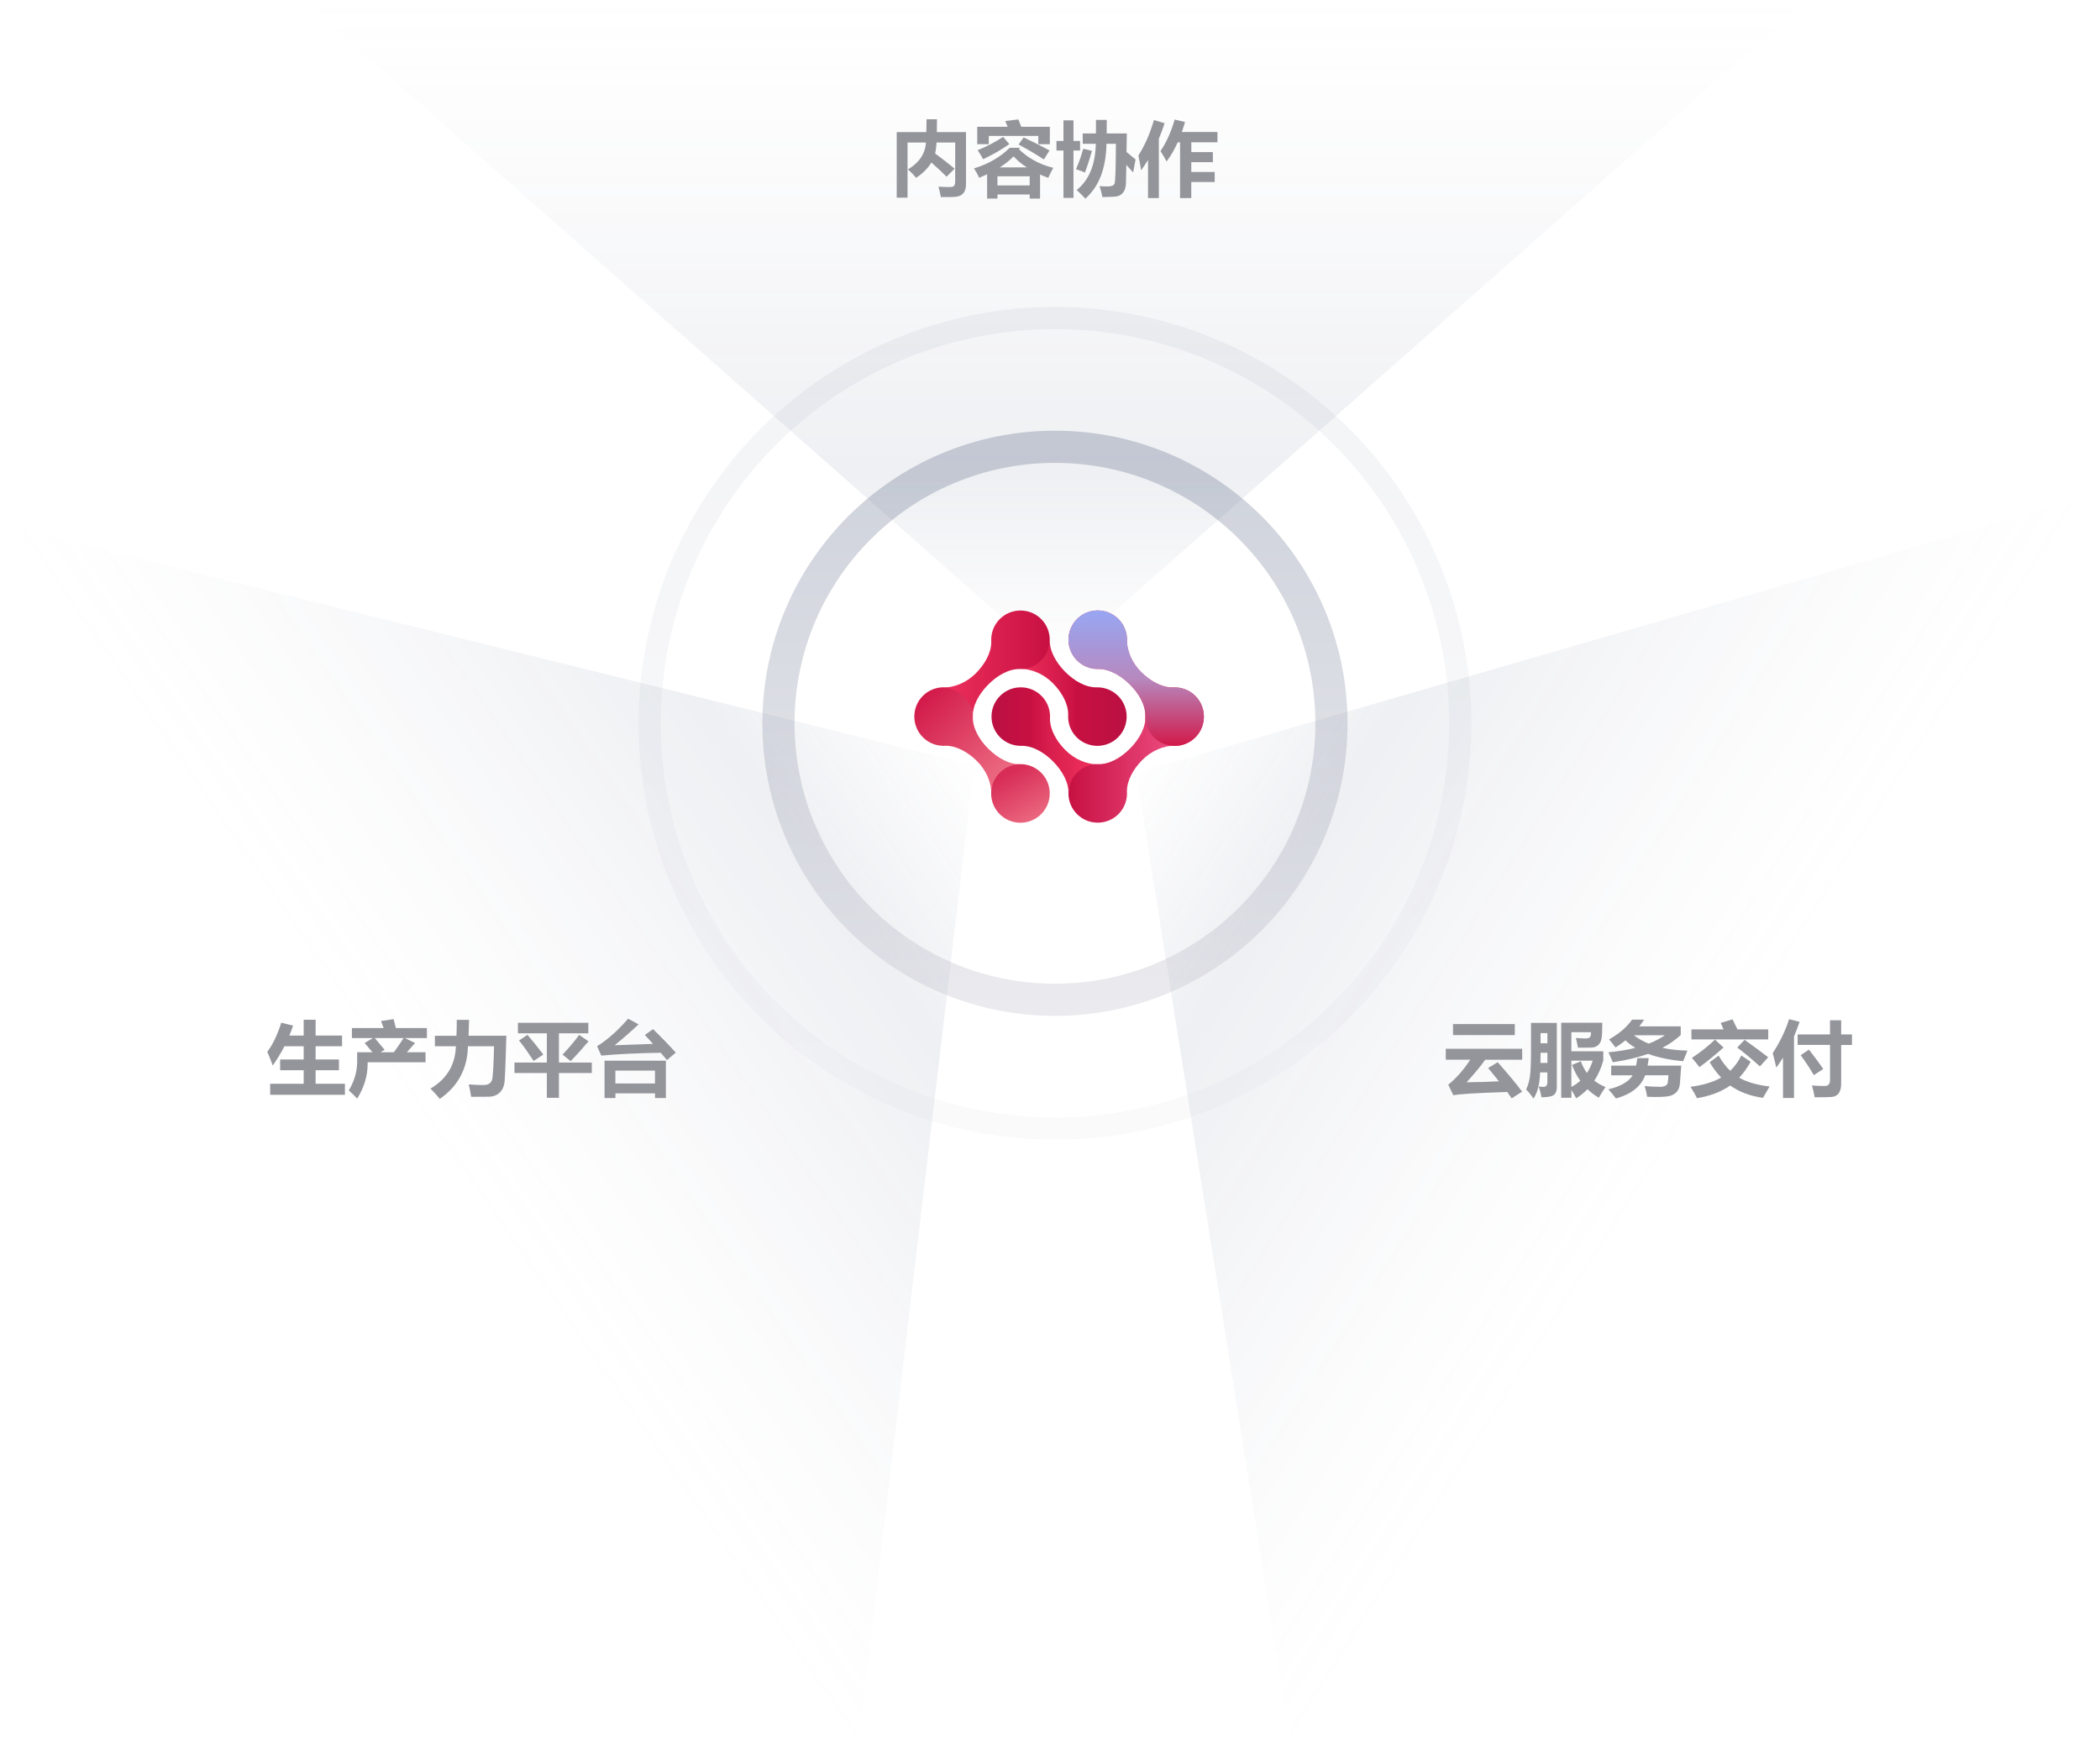<?xml version="1.0" encoding="utf-8"?>
<!-- Generator: Adobe Illustrator 24.0.0, SVG Export Plug-In . SVG Version: 6.00 Build 0)  -->
<svg version="1.1" id="图层_1" xmlns="http://www.w3.org/2000/svg" xmlns:xlink="http://www.w3.org/1999/xlink" x="0px" y="0px"
	 viewBox="0 0 463.67 389.49" style="enable-background:new 0 0 463.67 389.49;" xml:space="preserve">
<style type="text/css">
	.st0{fill:none;stroke:url(#SVGID_1_);stroke-width:1.17;stroke-miterlimit:10;}
	.st1{opacity:0.15;}
	.st2{fill-rule:evenodd;clip-rule:evenodd;fill:url(#SVGID_2_);}
	.st3{fill-rule:evenodd;clip-rule:evenodd;fill:url(#SVGID_3_);}
	.st4{fill:#FFFFFF;}
	.st5{fill:none;stroke:#8090A7;stroke-width:0.527;stroke-miterlimit:10;stroke-dasharray:1.055,1.055;}
	.st6{fill-rule:evenodd;clip-rule:evenodd;fill:#FFFFFF;}
	.st7{fill:none;stroke:#8090A7;stroke-width:0.618;stroke-miterlimit:10;stroke-dasharray:1.236,1.236;}
	.st8{fill:#44546A;}
	.st9{fill:#87A2CC;}
	.st10{fill-rule:evenodd;clip-rule:evenodd;fill:url(#SVGID_4_);}
	.st11{fill-rule:evenodd;clip-rule:evenodd;fill:url(#SVGID_5_);}
	.st12{fill-rule:evenodd;clip-rule:evenodd;fill:url(#SVGID_6_);}
	.st13{fill-rule:evenodd;clip-rule:evenodd;fill:url(#SVGID_7_);}
	.st14{fill-rule:evenodd;clip-rule:evenodd;fill:url(#SVGID_8_);}
	.st15{fill-rule:evenodd;clip-rule:evenodd;fill:url(#SVGID_9_);}
	.st16{fill-rule:evenodd;clip-rule:evenodd;fill:url(#SVGID_10_);}
	.st17{fill-rule:evenodd;clip-rule:evenodd;fill:url(#SVGID_13_);}
	.st18{fill-rule:evenodd;clip-rule:evenodd;fill:url(#SVGID_14_);}
	.st19{fill-rule:evenodd;clip-rule:evenodd;fill:url(#SVGID_15_);}
	.st20{fill-rule:evenodd;clip-rule:evenodd;fill:url(#SVGID_16_);}
	.st21{fill-rule:evenodd;clip-rule:evenodd;fill:url(#SVGID_17_);}
	.st22{fill:none;stroke:url(#SVGID_18_);stroke-width:0.75;stroke-miterlimit:10;}
	.st23{fill:none;stroke:url(#SVGID_19_);stroke-width:0.75;stroke-miterlimit:10;}
	.st24{fill-rule:evenodd;clip-rule:evenodd;fill:url(#SVGID_20_);}
	.st25{fill-rule:evenodd;clip-rule:evenodd;fill:url(#SVGID_21_);}
	.st26{fill-rule:evenodd;clip-rule:evenodd;fill:url(#SVGID_22_);}
	.st27{fill-rule:evenodd;clip-rule:evenodd;fill:url(#SVGID_23_);}
	.st28{fill-rule:evenodd;clip-rule:evenodd;fill:url(#SVGID_24_);}
	.st29{fill:#E0B888;}
	.st30{fill:#2E0305;}
	.st31{fill:#591312;}
	.st32{fill:#F1CEA4;}
	.st33{fill:#E3E3E2;}
	.st34{fill:#EFEFEF;}
	.st35{fill:#AC1E34;}
	.st36{fill:#550E0F;}
	.st37{fill:#E3C7A2;}
	.st38{fill:#BA1740;}
	.st39{fill:#F5DEBF;}
	.st40{fill:url(#SVGID_25_);}
	.st41{fill:url(#SVGID_26_);}
	.st42{fill:url(#SVGID_27_);}
	.st43{fill:url(#SVGID_28_);}
	.st44{fill:url(#SVGID_29_);}
	.st45{fill:none;stroke:#221714;stroke-width:0.333;stroke-miterlimit:10;}
	.st46{fill:#221714;}
	.st47{fill:url(#SVGID_30_);}
	.st48{fill:url(#SVGID_31_);}
	.st49{fill:url(#SVGID_32_);}
	.st50{fill:url(#SVGID_33_);}
	.st51{fill:url(#SVGID_34_);}
	.st52{fill:url(#SVGID_35_);}
	.st53{fill:url(#SVGID_36_);}
	.st54{fill:url(#SVGID_37_);}
	.st55{fill:url(#SVGID_38_);}
	.st56{fill:url(#SVGID_39_);}
	.st57{fill:url(#SVGID_40_);}
	.st58{fill:url(#SVGID_41_);}
	.st59{fill:url(#SVGID_42_);}
	.st60{fill:url(#SVGID_43_);}
	.st61{fill:url(#SVGID_44_);}
	.st62{fill:url(#SVGID_45_);}
	.st63{fill:url(#SVGID_46_);}
	.st64{fill:url(#SVGID_47_);}
	.st65{fill:url(#SVGID_48_);}
	.st66{fill:url(#SVGID_49_);}
	.st67{fill:url(#SVGID_50_);}
	.st68{fill:url(#SVGID_51_);}
	.st69{fill:url(#SVGID_52_);}
	.st70{fill:url(#SVGID_53_);}
	.st71{fill:url(#SVGID_54_);}
	.st72{fill:url(#SVGID_55_);}
	.st73{fill:url(#SVGID_56_);}
	.st74{fill:url(#SVGID_57_);}
	.st75{fill:url(#SVGID_58_);}
	.st76{fill:url(#SVGID_59_);}
	.st77{fill:url(#SVGID_60_);}
	.st78{fill:url(#SVGID_61_);}
	.st79{fill:url(#SVGID_62_);}
	.st80{fill:url(#SVGID_63_);}
	.st81{fill:url(#SVGID_64_);}
	.st82{fill:url(#SVGID_65_);}
	.st83{fill:url(#SVGID_66_);}
	.st84{fill:url(#SVGID_67_);}
	.st85{fill:url(#SVGID_68_);}
	.st86{fill:url(#SVGID_69_);}
	.st87{fill:url(#SVGID_70_);}
	.st88{fill:url(#SVGID_71_);}
	.st89{fill:url(#SVGID_72_);}
	.st90{fill:url(#SVGID_73_);}
	.st91{fill:url(#SVGID_74_);}
	.st92{fill:url(#SVGID_75_);}
	.st93{fill:url(#SVGID_76_);}
	.st94{fill:none;}
	.st95{fill:url(#SVGID_77_);}
	.st96{fill:url(#SVGID_78_);}
	.st97{fill:url(#SVGID_79_);}
	.st98{fill:url(#SVGID_80_);}
	.st99{fill:url(#SVGID_81_);}
	.st100{fill:url(#SVGID_82_);}
	.st101{fill:none;stroke:#8090A7;stroke-width:0.621;stroke-miterlimit:10;stroke-dasharray:1.242,1.242;}
	.st102{fill-rule:evenodd;clip-rule:evenodd;fill:url(#SVGID_83_);}
	.st103{fill:none;stroke:#FFFFFF;stroke-width:0.96;stroke-miterlimit:10;}
	.st104{fill-rule:evenodd;clip-rule:evenodd;fill:url(#SVGID_84_);}
	.st105{fill-rule:evenodd;clip-rule:evenodd;fill:url(#SVGID_85_);}
	.st106{fill-rule:evenodd;clip-rule:evenodd;fill:url(#SVGID_86_);}
	.st107{fill-rule:evenodd;clip-rule:evenodd;fill:url(#SVGID_87_);}
	.st108{fill-rule:evenodd;clip-rule:evenodd;fill:url(#SVGID_88_);}
	.st109{fill-rule:evenodd;clip-rule:evenodd;fill:url(#SVGID_89_);}
	.st110{fill:none;stroke:#ADB9CA;stroke-width:1.44;stroke-miterlimit:10;stroke-dasharray:1.44,1.44;}
	.st111{fill:#ADB9CA;}
	.st112{fill:#C00000;}
	.st113{fill:url(#SVGID_94_);}
	.st114{fill:url(#SVGID_95_);}
	.st115{fill:url(#SVGID_96_);}
	.st116{fill:url(#SVGID_97_);}
	.st117{fill:url(#SVGID_98_);}
	.st118{fill:url(#SVGID_99_);}
	.st119{opacity:0.2;fill:url(#SVGID_100_);}
	.st120{fill:none;stroke:url(#SVGID_101_);stroke-width:1.359;stroke-miterlimit:10;}
	.st121{fill:none;stroke:url(#SVGID_102_);stroke-width:1.359;stroke-miterlimit:10;}
	.st122{fill:none;stroke:url(#SVGID_103_);stroke-width:1.359;stroke-miterlimit:10;}
	.st123{fill:none;stroke:url(#SVGID_104_);stroke-width:1.359;stroke-miterlimit:10;}
	.st124{fill:none;stroke:url(#SVGID_105_);stroke-width:1.359;stroke-miterlimit:10;}
	.st125{fill:none;stroke:url(#SVGID_106_);stroke-width:1.359;stroke-miterlimit:10;}
	.st126{fill:none;stroke:url(#SVGID_107_);stroke-width:1.359;stroke-miterlimit:10;}
	.st127{fill:none;stroke:url(#SVGID_108_);stroke-width:1.359;stroke-miterlimit:10;}
	.st128{fill:none;stroke:url(#SVGID_109_);stroke-width:1.359;stroke-miterlimit:10;}
	.st129{fill:none;stroke:url(#SVGID_110_);stroke-width:1.359;stroke-miterlimit:10;}
	.st130{fill:#354576;}
	.st131{fill:url(#SVGID_111_);}
	.st132{fill:url(#SVGID_112_);}
	.st133{fill:url(#SVGID_113_);}
	.st134{fill:url(#SVGID_114_);}
	.st135{fill:url(#SVGID_115_);}
	.st136{fill:url(#SVGID_116_);}
	.st137{fill:url(#SVGID_117_);}
	.st138{fill:url(#SVGID_118_);}
	.st139{fill:url(#SVGID_119_);}
	.st140{opacity:0.48;fill:url(#SVGID_120_);}
	.st141{opacity:0.68;fill:url(#SVGID_121_);}
	.st142{opacity:0.48;fill:url(#SVGID_122_);}
	.st143{fill:none;stroke:#FFFFFF;stroke-width:1.175;stroke-miterlimit:10;}
	.st144{opacity:0.33;fill:url(#SVGID_123_);stroke:#FFFFFF;stroke-width:0.888;stroke-miterlimit:10;}
	.st145{fill:url(#SVGID_124_);}
	.st146{fill:url(#SVGID_125_);}
	.st147{fill:url(#SVGID_126_);}
	.st148{fill:url(#SVGID_127_);}
	.st149{fill:url(#SVGID_128_);}
	.st150{fill:url(#SVGID_129_);}
	.st151{fill:url(#SVGID_130_);}
	.st152{fill:url(#SVGID_131_);}
	.st153{fill:url(#SVGID_132_);}
	.st154{fill:url(#SVGID_133_);}
	.st155{fill:url(#SVGID_134_);}
	.st156{fill:url(#SVGID_135_);}
	.st157{fill:url(#SVGID_136_);}
	.st158{fill:url(#SVGID_137_);}
	.st159{fill:url(#SVGID_138_);}
	.st160{fill:url(#SVGID_139_);}
	.st161{fill:url(#SVGID_140_);}
	.st162{fill:url(#SVGID_141_);}
	.st163{fill:url(#SVGID_142_);}
	.st164{fill:url(#SVGID_143_);}
	.st165{fill:url(#SVGID_144_);}
	.st166{fill:url(#SVGID_145_);}
	.st167{fill:url(#SVGID_146_);}
	.st168{fill:url(#SVGID_147_);}
	.st169{opacity:0.2;fill:url(#SVGID_148_);}
	.st170{fill:url(#SVGID_149_);}
	.st171{fill:url(#SVGID_150_);}
	.st172{fill:url(#SVGID_151_);}
	.st173{fill:url(#SVGID_152_);}
	.st174{fill:url(#SVGID_153_);}
	.st175{fill:url(#SVGID_154_);}
	.st176{fill:url(#SVGID_155_);}
	.st177{fill:url(#SVGID_156_);}
	.st178{fill:url(#SVGID_157_);}
	.st179{fill:url(#SVGID_158_);}
	.st180{fill:url(#SVGID_159_);}
	.st181{fill:url(#SVGID_160_);}
	.st182{opacity:0.2;}
	.st183{fill:url(#SVGID_161_);}
	.st184{fill:url(#SVGID_162_);}
	.st185{fill:none;stroke:url(#SVGID_163_);stroke-width:0.825;stroke-miterlimit:10;}
	.st186{fill:none;stroke:url(#SVGID_164_);stroke-width:0.825;stroke-miterlimit:10;}
	.st187{fill:none;stroke:url(#SVGID_165_);stroke-width:0.825;stroke-miterlimit:10;}
	.st188{fill:url(#SVGID_166_);}
	.st189{fill:url(#SVGID_167_);}
	.st190{fill:none;stroke:url(#SVGID_168_);stroke-width:0.825;stroke-miterlimit:10;}
	.st191{fill:none;stroke:url(#SVGID_169_);stroke-width:0.825;stroke-miterlimit:10;}
	.st192{fill:none;stroke:url(#SVGID_170_);stroke-width:0.825;stroke-miterlimit:10;}
	.st193{fill:none;stroke:#8090A7;stroke-width:0.629;stroke-miterlimit:10;stroke-dasharray:1.259,1.259;}
	.st194{fill:url(#SVGID_171_);}
	.st195{fill:none;stroke:#ADB9CA;stroke-miterlimit:10;}
	.st196{fill:none;stroke:#FFD966;stroke-width:1.1;stroke-miterlimit:10;}
	.st197{fill:#FFD966;}
	.st198{fill:#AE1C3E;}
	.st199{fill:none;stroke:url(#SVGID_172_);stroke-width:1.08;stroke-miterlimit:10;}
	.st200{fill:url(#SVGID_173_);}
	.st201{fill:url(#SVGID_174_);}
	.st202{fill:url(#SVGID_175_);}
	.st203{fill:url(#SVGID_176_);}
	.st204{fill:url(#SVGID_177_);}
	.st205{fill:url(#SVGID_178_);}
	.st206{fill:url(#SVGID_179_);}
	.st207{fill:url(#SVGID_180_);}
	.st208{fill:url(#SVGID_181_);}
	.st209{fill:url(#SVGID_182_);}
	.st210{fill:url(#SVGID_183_);}
	.st211{fill:url(#SVGID_184_);}
	.st212{fill:url(#SVGID_185_);}
	.st213{fill:url(#SVGID_186_);}
	.st214{fill:url(#SVGID_187_);}
	.st215{fill:url(#SVGID_188_);}
	.st216{fill:url(#SVGID_189_);}
	.st217{fill:url(#SVGID_190_);}
	.st218{fill:url(#SVGID_191_);}
	.st219{fill:url(#SVGID_192_);}
	.st220{fill:url(#SVGID_193_);}
	.st221{fill:url(#SVGID_194_);}
	.st222{fill:url(#SVGID_195_);}
	.st223{fill:url(#SVGID_196_);}
	.st224{fill:url(#SVGID_197_);}
	.st225{fill:url(#SVGID_198_);}
	.st226{fill:url(#SVGID_199_);}
	.st227{fill:url(#SVGID_200_);}
	.st228{fill:url(#SVGID_201_);}
	.st229{fill:url(#SVGID_202_);}
	.st230{fill:url(#SVGID_203_);}
	.st231{fill:url(#SVGID_204_);}
	.st232{fill:url(#SVGID_205_);}
	.st233{fill:url(#SVGID_206_);}
	.st234{fill:url(#SVGID_207_);}
	.st235{fill:url(#SVGID_208_);}
	.st236{fill:url(#SVGID_209_);}
	.st237{fill:url(#SVGID_210_);}
	.st238{fill:url(#SVGID_211_);}
	.st239{fill:url(#SVGID_212_);}
	.st240{fill:url(#SVGID_213_);}
	.st241{fill:url(#SVGID_214_);}
	.st242{fill:url(#SVGID_215_);}
	.st243{fill:url(#SVGID_216_);}
	.st244{fill:url(#SVGID_217_);}
	.st245{fill:url(#SVGID_218_);}
	.st246{fill:url(#SVGID_219_);}
	.st247{fill:url(#SVGID_220_);}
	.st248{fill:url(#SVGID_221_);}
	.st249{fill:url(#SVGID_222_);}
	.st250{opacity:0.48;fill:url(#SVGID_223_);}
	.st251{opacity:0.68;fill:url(#SVGID_224_);}
	.st252{opacity:0.48;fill:url(#SVGID_225_);}
	.st253{fill:none;stroke:#FFFFFF;stroke-width:1.323;stroke-miterlimit:10;}
	.st254{opacity:0.33;fill:url(#SVGID_226_);stroke:#FFFFFF;stroke-miterlimit:10;}
	.st255{fill:url(#SVGID_227_);}
	.st256{fill:url(#SVGID_228_);}
	.st257{fill:url(#SVGID_229_);}
	.st258{fill:url(#SVGID_230_);}
	.st259{fill:url(#SVGID_231_);}
	.st260{fill:url(#SVGID_232_);}
	.st261{fill:url(#SVGID_233_);}
	.st262{fill:url(#SVGID_234_);}
	.st263{fill:url(#SVGID_235_);}
	.st264{fill:url(#SVGID_236_);}
	.st265{fill:url(#SVGID_237_);}
	.st266{fill:url(#SVGID_238_);}
	.st267{fill:none;stroke:#8090A7;stroke-width:0.577;stroke-miterlimit:10;stroke-dasharray:1.153,1.153;}
	.st268{fill:none;stroke:#70AD47;stroke-width:0.96;stroke-miterlimit:10;}
	.st269{fill:#70AD47;}
	.st270{fill:none;stroke:#ED7D31;stroke-width:1.042;stroke-miterlimit:10;}
	.st271{fill:#ED7D31;}
	.st272{fill-rule:evenodd;clip-rule:evenodd;fill:url(#SVGID_239_);}
	.st273{fill-rule:evenodd;clip-rule:evenodd;fill:url(#SVGID_240_);}
	.st274{fill-rule:evenodd;clip-rule:evenodd;fill:url(#SVGID_241_);}
	.st275{fill:url(#SVGID_242_);}
	.st276{fill:#374150;}
	.st277{fill:url(#SVGID_243_);}
	.st278{fill:url(#SVGID_244_);}
	.st279{fill:url(#SVGID_245_);}
	.st280{fill:url(#SVGID_246_);}
	.st281{fill:url(#SVGID_247_);}
	.st282{fill:url(#SVGID_248_);}
	.st283{fill:url(#SVGID_249_);}
	.st284{fill:url(#SVGID_250_);}
	.st285{fill:url(#SVGID_251_);}
	.st286{fill:url(#SVGID_252_);}
	.st287{fill:url(#SVGID_253_);}
	.st288{fill:url(#SVGID_254_);}
	.st289{fill:url(#SVGID_255_);}
	.st290{fill:url(#SVGID_256_);}
	.st291{fill:url(#SVGID_257_);}
	.st292{fill:url(#SVGID_258_);}
	.st293{fill:url(#SVGID_259_);}
	.st294{fill:url(#SVGID_260_);}
	.st295{fill:url(#SVGID_261_);}
	.st296{fill:url(#SVGID_262_);}
	.st297{fill:url(#SVGID_263_);}
	.st298{fill:url(#SVGID_264_);}
	.st299{fill:url(#SVGID_265_);}
	.st300{opacity:0.48;fill:url(#SVGID_266_);}
	.st301{opacity:0.68;fill:url(#SVGID_267_);}
	.st302{opacity:0.48;fill:url(#SVGID_268_);}
	.st303{opacity:0.33;fill:url(#SVGID_269_);stroke:#FFFFFF;stroke-width:0.888;stroke-miterlimit:10;}
	.st304{fill:url(#SVGID_270_);}
	.st305{fill:url(#SVGID_271_);}
	.st306{fill:url(#SVGID_272_);}
	.st307{opacity:0.2;fill:url(#SVGID_273_);}
	.st308{fill:url(#SVGID_274_);}
	.st309{fill:url(#SVGID_275_);}
	.st310{fill:url(#SVGID_276_);}
	.st311{fill:url(#SVGID_277_);}
	.st312{fill:url(#SVGID_278_);}
	.st313{fill:url(#SVGID_279_);}
	.st314{fill:url(#SVGID_280_);}
	.st315{fill:url(#SVGID_281_);}
	.st316{fill:url(#SVGID_282_);}
	.st317{fill:url(#SVGID_283_);}
	.st318{fill:url(#SVGID_284_);}
	.st319{fill:url(#SVGID_285_);}
	.st320{opacity:0.2;fill:url(#SVGID_286_);}
	.st321{fill:url(#SVGID_287_);}
	.st322{fill:url(#SVGID_288_);}
	.st323{fill:url(#SVGID_289_);}
	.st324{fill:url(#SVGID_290_);}
	.st325{fill:url(#SVGID_291_);}
	.st326{fill:url(#SVGID_292_);}
	.st327{fill:url(#SVGID_293_);}
	.st328{fill:url(#SVGID_294_);}
	.st329{fill:url(#SVGID_295_);}
	.st330{fill:url(#SVGID_296_);}
	.st331{fill:url(#SVGID_297_);}
	.st332{fill:url(#SVGID_298_);}
	.st333{opacity:0.2;fill:url(#SVGID_299_);}
	.st334{fill:url(#SVGID_300_);}
	.st335{fill:url(#SVGID_301_);}
	.st336{fill:url(#SVGID_302_);}
	.st337{fill:url(#SVGID_303_);}
	.st338{fill:url(#SVGID_304_);}
	.st339{fill:url(#SVGID_305_);}
	.st340{fill:url(#SVGID_306_);}
	.st341{fill:url(#SVGID_307_);}
	.st342{fill:url(#SVGID_308_);}
	.st343{fill:url(#SVGID_309_);}
	.st344{fill:url(#SVGID_310_);}
	.st345{fill:url(#SVGID_311_);}
	.st346{opacity:0.2;fill:url(#SVGID_312_);}
	.st347{fill:url(#SVGID_313_);}
	.st348{fill:url(#SVGID_314_);}
	.st349{fill:url(#SVGID_315_);}
	.st350{fill:url(#SVGID_316_);}
	.st351{fill:url(#SVGID_317_);}
	.st352{fill:url(#SVGID_318_);}
	.st353{fill:url(#SVGID_319_);}
	.st354{fill:url(#SVGID_320_);}
	.st355{fill:url(#SVGID_321_);}
	.st356{fill:url(#SVGID_322_);}
	.st357{fill:url(#SVGID_323_);}
	.st358{fill:url(#SVGID_324_);}
	.st359{fill:url(#SVGID_325_);}
	.st360{fill:url(#SVGID_326_);}
	.st361{fill:url(#SVGID_327_);}
	.st362{fill:url(#SVGID_328_);}
	.st363{fill:url(#SVGID_329_);}
	.st364{fill:url(#SVGID_330_);}
	.st365{fill:url(#SVGID_331_);}
	.st366{fill:url(#SVGID_332_);}
	.st367{fill:url(#SVGID_333_);}
	.st368{fill:url(#SVGID_334_);}
	.st369{fill:url(#SVGID_335_);}
	.st370{fill:url(#SVGID_336_);}
	.st371{fill:url(#SVGID_337_);}
	.st372{fill:url(#SVGID_338_);}
	.st373{fill:url(#SVGID_339_);}
	.st374{fill:url(#SVGID_340_);}
	.st375{fill:url(#SVGID_341_);}
	.st376{fill:url(#SVGID_342_);}
	.st377{fill:url(#SVGID_343_);}
	.st378{fill:url(#SVGID_344_);}
	.st379{fill:url(#SVGID_345_);}
	.st380{fill-rule:evenodd;clip-rule:evenodd;fill:url(#SVGID_346_);}
	.st381{fill-rule:evenodd;clip-rule:evenodd;fill:url(#SVGID_347_);}
	
		.st382{opacity:0.25;fill-rule:evenodd;clip-rule:evenodd;fill:none;stroke:url(#SVGID_348_);stroke-width:4.905;stroke-miterlimit:10;}
	.st383{fill-rule:evenodd;clip-rule:evenodd;fill:none;stroke:url(#SVGID_349_);stroke-width:7.107;stroke-miterlimit:10;}
	.st384{fill-rule:evenodd;clip-rule:evenodd;fill:url(#SVGID_350_);}
	.st385{fill:url(#SVGID_351_);}
	.st386{fill:url(#SVGID_352_);}
	.st387{fill:url(#SVGID_353_);}
	.st388{fill:url(#SVGID_354_);}
	.st389{fill:url(#SVGID_355_);}
	.st390{fill:url(#SVGID_356_);}
	.st391{fill:url(#SVGID_357_);}
	.st392{fill:url(#SVGID_358_);}
	.st393{fill:url(#SVGID_359_);}
	.st394{fill:#94959B;}
	.st395{clip-path:url(#SVGID_361_);fill:#0D1226;}
	.st396{clip-path:url(#SVGID_361_);fill:#000423;}
	.st397{clip-path:url(#SVGID_361_);fill:url(#SVGID_362_);}
	.st398{fill:url(#SVGID_363_);}
	.st399{fill:url(#SVGID_364_);}
	.st400{fill:url(#SVGID_365_);}
	.st401{clip-path:url(#SVGID_369_);}
	.st402{opacity:0.73;fill:url(#SVGID_372_);}
	.st403{clip-path:url(#SVGID_374_);}
	.st404{opacity:0.73;fill:url(#SVGID_377_);}
	.st405{clip-path:url(#SVGID_374_);fill:url(#SVGID_378_);}
	.st406{filter:url(#Adobe_OpacityMaskFilter);}
	.st407{fill-rule:evenodd;clip-rule:evenodd;fill:url(#SVGID_380_);}
	.st408{mask:url(#SVGID_379_);fill-rule:evenodd;clip-rule:evenodd;fill:url(#SVGID_381_);}
	.st409{opacity:0.1;}
	.st410{fill-rule:evenodd;clip-rule:evenodd;fill:#8BAEDB;}
	.st411{fill:none;stroke:#8BAEDB;stroke-width:1.015;stroke-miterlimit:10;stroke-dasharray:2.017,2.017;}
	.st412{fill:none;stroke:#8BAEDB;stroke-width:0.852;stroke-miterlimit:10;stroke-dasharray:1.692,1.692;}
	.st413{opacity:0.3;}
	.st414{fill-rule:evenodd;clip-rule:evenodd;fill:url(#SVGID_382_);}
	.st415{fill-rule:evenodd;clip-rule:evenodd;fill:url(#SVGID_383_);}
	.st416{fill-rule:evenodd;clip-rule:evenodd;fill:url(#SVGID_384_);}
	.st417{fill-rule:evenodd;clip-rule:evenodd;fill:url(#SVGID_385_);}
	.st418{fill-rule:evenodd;clip-rule:evenodd;fill:url(#SVGID_386_);}
	.st419{fill-rule:evenodd;clip-rule:evenodd;fill:url(#SVGID_387_);}
	.st420{fill-rule:evenodd;clip-rule:evenodd;fill:url(#SVGID_388_);}
	.st421{fill-rule:evenodd;clip-rule:evenodd;fill:url(#SVGID_389_);}
	.st422{fill-rule:evenodd;clip-rule:evenodd;fill:url(#SVGID_390_);}
	.st423{fill-rule:evenodd;clip-rule:evenodd;fill:url(#SVGID_391_);}
	.st424{fill-rule:evenodd;clip-rule:evenodd;fill:url(#SVGID_392_);}
	.st425{fill-rule:evenodd;clip-rule:evenodd;fill:url(#SVGID_393_);}
	.st426{fill-rule:evenodd;clip-rule:evenodd;fill:url(#SVGID_394_);}
	.st427{fill-rule:evenodd;clip-rule:evenodd;fill:url(#SVGID_395_);}
	.st428{fill-rule:evenodd;clip-rule:evenodd;fill:url(#SVGID_396_);}
	.st429{fill-rule:evenodd;clip-rule:evenodd;fill:url(#SVGID_397_);}
	.st430{fill-rule:evenodd;clip-rule:evenodd;fill:url(#SVGID_398_);}
	.st431{fill:url(#SVGID_399_);}
	.st432{fill:url(#SVGID_400_);}
	.st433{fill:url(#SVGID_401_);}
	.st434{fill:url(#SVGID_402_);}
	.st435{fill:url(#SVGID_403_);}
	.st436{fill:url(#SVGID_404_);}
	.st437{fill:url(#SVGID_405_);}
	.st438{fill:url(#SVGID_406_);}
	.st439{fill:url(#SVGID_407_);}
	.st440{opacity:0.33;fill:url(#SVGID_408_);}
	.st441{fill:url(#SVGID_409_);}
	.st442{fill:url(#SVGID_410_);}
	.st443{opacity:0.33;fill:url(#SVGID_411_);}
	.st444{fill:url(#SVGID_412_);}
	.st445{opacity:0.33;fill:url(#SVGID_413_);}
	.st446{fill:url(#SVGID_414_);}
	.st447{fill:url(#SVGID_415_);}
	.st448{fill:url(#SVGID_416_);}
	.st449{fill:url(#SVGID_417_);}
	.st450{fill:url(#SVGID_418_);}
	.st451{opacity:0.33;fill:url(#SVGID_419_);}
	.st452{fill:url(#SVGID_420_);}
	.st453{fill:url(#SVGID_421_);}
	.st454{fill:url(#SVGID_422_);}
	.st455{fill:url(#SVGID_423_);}
	.st456{opacity:0.33;fill:url(#SVGID_424_);}
	.st457{fill:url(#SVGID_425_);}
	.st458{fill:url(#SVGID_426_);}
	.st459{fill:url(#SVGID_427_);}
	.st460{fill:url(#SVGID_428_);}
	.st461{fill:url(#SVGID_429_);}
	.st462{fill:url(#SVGID_430_);}
	.st463{fill:url(#SVGID_431_);}
	.st464{fill:url(#SVGID_432_);}
	.st465{fill:url(#SVGID_433_);}
	.st466{fill:url(#SVGID_434_);}
	.st467{fill:url(#SVGID_435_);}
	.st468{fill:url(#SVGID_436_);}
	.st469{fill:url(#SVGID_437_);}
	.st470{fill:url(#SVGID_438_);}
	.st471{fill:url(#SVGID_439_);}
	.st472{opacity:0.18;fill:url(#SVGID_440_);}
	.st473{fill:url(#SVGID_441_);}
	.st474{fill:none;stroke:url(#SVGID_442_);stroke-width:1.08;stroke-miterlimit:10;}
	.st475{fill:#38445E;}
	.st476{opacity:0.059;}
	.st477{fill:url(#SVGID_443_);}
	.st478{fill:url(#SVGID_444_);}
	.st479{fill:url(#SVGID_445_);}
	.st480{filter:url(#Adobe_OpacityMaskFilter_1_);}
	.st481{fill-rule:evenodd;clip-rule:evenodd;fill:url(#SVGID_447_);}
	.st482{mask:url(#SVGID_446_);fill-rule:evenodd;clip-rule:evenodd;fill:url(#SVGID_448_);}
	.st483{filter:url(#Adobe_OpacityMaskFilter_2_);}
	.st484{fill-rule:evenodd;clip-rule:evenodd;fill:url(#SVGID_450_);}
	.st485{mask:url(#SVGID_449_);fill-rule:evenodd;clip-rule:evenodd;fill:url(#SVGID_451_);}
	.st486{fill-rule:evenodd;clip-rule:evenodd;fill:url(#SVGID_452_);}
	.st487{filter:url(#Adobe_OpacityMaskFilter_3_);}
	.st488{fill-rule:evenodd;clip-rule:evenodd;fill:url(#SVGID_454_);}
	.st489{mask:url(#SVGID_453_);fill-rule:evenodd;clip-rule:evenodd;fill:url(#SVGID_455_);}
	.st490{filter:url(#Adobe_OpacityMaskFilter_4_);}
	.st491{fill-rule:evenodd;clip-rule:evenodd;fill:url(#SVGID_457_);}
	.st492{mask:url(#SVGID_456_);fill-rule:evenodd;clip-rule:evenodd;fill:url(#SVGID_458_);}
	.st493{fill:url(#SVGID_459_);}
	.st494{fill:url(#SVGID_460_);}
	.st495{fill:url(#SVGID_461_);}
	.st496{fill:url(#SVGID_462_);}
	.st497{fill:url(#SVGID_463_);}
	.st498{fill:url(#SVGID_464_);}
	.st499{fill:url(#SVGID_465_);}
	.st500{fill:url(#SVGID_466_);}
	.st501{fill:url(#SVGID_467_);}
	.st502{opacity:0.2;fill:#87A2CC;}
	.st503{fill:url(#SVGID_468_);}
	.st504{fill:url(#SVGID_469_);}
	.st505{fill:url(#SVGID_470_);}
	.st506{fill:url(#SVGID_471_);}
	.st507{fill:url(#SVGID_472_);}
	.st508{fill:url(#SVGID_473_);}
	.st509{fill:url(#SVGID_474_);}
	.st510{fill:url(#SVGID_475_);}
	.st511{fill:url(#SVGID_476_);}
	.st512{fill:url(#SVGID_477_);}
	.st513{fill:url(#SVGID_478_);}
	.st514{fill:url(#SVGID_479_);}
	.st515{fill:url(#SVGID_480_);}
	.st516{fill:url(#SVGID_481_);}
	.st517{fill:url(#SVGID_482_);}
	.st518{fill:url(#SVGID_483_);}
	.st519{fill:url(#SVGID_484_);}
	.st520{fill:url(#SVGID_485_);}
	.st521{fill:url(#SVGID_486_);}
	.st522{fill:none;stroke:url(#SVGID_487_);stroke-width:1.312;stroke-miterlimit:10;}
	.st523{fill:none;stroke:url(#SVGID_488_);stroke-width:1.312;stroke-miterlimit:10;}
	.st524{fill:none;stroke:url(#SVGID_489_);stroke-width:1.312;stroke-miterlimit:10;}
	.st525{fill:none;stroke:url(#SVGID_490_);stroke-width:1.312;stroke-miterlimit:10;}
	.st526{fill:none;stroke:url(#SVGID_491_);stroke-width:1.312;stroke-miterlimit:10;}
	.st527{fill:none;stroke:url(#SVGID_492_);stroke-width:1.312;stroke-miterlimit:10;}
	.st528{fill:none;stroke:url(#SVGID_493_);stroke-width:1.312;stroke-miterlimit:10;}
	.st529{fill:none;stroke:url(#SVGID_494_);stroke-width:1.312;stroke-miterlimit:10;}
	.st530{fill:none;stroke:url(#SVGID_495_);stroke-width:1.312;stroke-miterlimit:10;}
	.st531{fill:none;stroke:url(#SVGID_496_);stroke-width:1.312;stroke-miterlimit:10;}
	.st532{fill:none;stroke:url(#SVGID_497_);stroke-width:1.312;stroke-miterlimit:10;}
	.st533{fill:none;stroke:url(#SVGID_498_);stroke-width:1.312;stroke-miterlimit:10;}
	.st534{fill:none;stroke:url(#SVGID_499_);stroke-width:1.312;stroke-miterlimit:10;}
	.st535{fill:none;stroke:url(#SVGID_500_);stroke-width:1.312;stroke-miterlimit:10;}
	.st536{fill:none;stroke:url(#SVGID_501_);stroke-width:1.312;stroke-miterlimit:10;}
	.st537{fill:none;stroke:url(#SVGID_502_);stroke-width:1.312;stroke-miterlimit:10;}
	.st538{fill:none;stroke:url(#SVGID_503_);stroke-width:1.312;stroke-miterlimit:10;}
	.st539{fill:none;stroke:url(#SVGID_504_);stroke-width:1.312;stroke-miterlimit:10;}
	.st540{fill:none;stroke:url(#SVGID_505_);stroke-width:1.312;stroke-miterlimit:10;}
	.st541{fill:none;stroke:url(#SVGID_506_);stroke-width:1.312;stroke-miterlimit:10;}
	.st542{fill:none;stroke:url(#SVGID_507_);stroke-width:1.312;stroke-miterlimit:10;}
	.st543{fill:none;stroke:url(#SVGID_508_);stroke-width:1.312;stroke-miterlimit:10;}
	.st544{opacity:0.2;fill:url(#SVGID_509_);}
	.st545{fill:none;stroke:url(#SVGID_510_);stroke-width:1.476;stroke-miterlimit:10;}
	.st546{fill:none;stroke:url(#SVGID_511_);stroke-width:1.476;stroke-miterlimit:10;}
	.st547{fill:none;stroke:url(#SVGID_512_);stroke-width:1.476;stroke-miterlimit:10;}
	.st548{fill:none;stroke:url(#SVGID_513_);stroke-width:1.476;stroke-miterlimit:10;}
	.st549{fill:none;stroke:url(#SVGID_514_);stroke-width:1.476;stroke-miterlimit:10;}
	.st550{fill:none;stroke:url(#SVGID_515_);stroke-width:1.476;stroke-miterlimit:10;}
	.st551{fill:none;stroke:url(#SVGID_516_);stroke-width:1.476;stroke-miterlimit:10;}
	.st552{fill:none;stroke:url(#SVGID_517_);stroke-width:1.476;stroke-miterlimit:10;}
	.st553{fill:none;stroke:url(#SVGID_518_);stroke-width:1.476;stroke-miterlimit:10;}
	.st554{fill:none;stroke:url(#SVGID_519_);stroke-width:1.476;stroke-miterlimit:10;}
	.st555{fill:none;stroke:url(#SVGID_520_);stroke-width:1.476;stroke-miterlimit:10;}
	.st556{fill:none;stroke:url(#SVGID_521_);stroke-width:1.476;stroke-miterlimit:10;}
	.st557{opacity:0.2;fill:url(#SVGID_522_);}
	.st558{opacity:0.2;fill:url(#SVGID_523_);}
	.st559{fill:none;stroke:url(#SVGID_524_);stroke-width:1.312;stroke-miterlimit:10;}
	.st560{fill:none;stroke:url(#SVGID_525_);stroke-width:1.312;stroke-miterlimit:10;}
	.st561{fill:none;stroke:url(#SVGID_526_);stroke-width:1.312;stroke-miterlimit:10;}
	.st562{fill:none;stroke:url(#SVGID_527_);stroke-width:1.312;stroke-miterlimit:10;}
	.st563{fill:none;stroke:url(#SVGID_528_);stroke-width:1.312;stroke-miterlimit:10;}
	.st564{fill:none;stroke:url(#SVGID_529_);stroke-width:1.312;stroke-miterlimit:10;}
	.st565{fill:none;stroke:url(#SVGID_530_);stroke-width:1.312;stroke-miterlimit:10;}
	.st566{fill:none;stroke:url(#SVGID_531_);stroke-width:1.312;stroke-miterlimit:10;}
	.st567{fill:none;stroke:url(#SVGID_532_);stroke-width:1.312;stroke-miterlimit:10;}
	.st568{fill:none;stroke:url(#SVGID_533_);stroke-width:1.312;stroke-miterlimit:10;}
	.st569{fill:none;stroke:url(#SVGID_534_);stroke-width:1.312;stroke-miterlimit:10;}
	.st570{fill:none;stroke:url(#SVGID_535_);stroke-width:1.312;stroke-miterlimit:10;}
	.st571{fill:none;stroke:url(#SVGID_536_);stroke-width:1.312;stroke-miterlimit:10;}
	.st572{fill:none;stroke:url(#SVGID_537_);stroke-width:1.312;stroke-miterlimit:10;}
	.st573{fill:none;stroke:url(#SVGID_538_);stroke-width:1.312;stroke-miterlimit:10;}
	.st574{fill:none;stroke:url(#SVGID_539_);stroke-width:1.312;stroke-miterlimit:10;}
	.st575{fill:none;stroke:url(#SVGID_540_);stroke-width:1.312;stroke-miterlimit:10;}
	.st576{fill:none;stroke:url(#SVGID_541_);stroke-width:1.312;stroke-miterlimit:10;}
	.st577{fill:none;stroke:url(#SVGID_542_);stroke-width:1.312;stroke-miterlimit:10;}
	.st578{fill:none;stroke:url(#SVGID_543_);stroke-width:1.312;stroke-miterlimit:10;}
	.st579{fill:none;stroke:url(#SVGID_544_);stroke-width:1.312;stroke-miterlimit:10;}
	.st580{fill:none;stroke:url(#SVGID_545_);stroke-width:1.312;stroke-miterlimit:10;}
	.st581{fill:none;stroke:url(#SVGID_546_);stroke-width:1.312;stroke-miterlimit:10;}
	.st582{fill:none;stroke:url(#SVGID_547_);stroke-width:1.312;stroke-miterlimit:10;}
	.st583{fill:none;stroke:url(#SVGID_548_);stroke-width:1.312;stroke-miterlimit:10;}
	.st584{fill:none;stroke:url(#SVGID_549_);stroke-width:1.312;stroke-miterlimit:10;}
	.st585{fill:none;stroke:url(#SVGID_550_);stroke-width:1.312;stroke-miterlimit:10;}
	.st586{fill:none;stroke:url(#SVGID_551_);stroke-width:1.312;stroke-miterlimit:10;}
	.st587{fill:none;stroke:url(#SVGID_552_);stroke-width:1.312;stroke-miterlimit:10;}
	.st588{fill:none;stroke:url(#SVGID_553_);stroke-width:1.312;stroke-miterlimit:10;}
	.st589{fill:none;stroke:url(#SVGID_554_);stroke-width:1.312;stroke-miterlimit:10;}
	.st590{fill:none;stroke:url(#SVGID_555_);stroke-width:1.312;stroke-miterlimit:10;}
	.st591{fill:none;stroke:url(#SVGID_556_);stroke-width:1.312;stroke-miterlimit:10;}
	.st592{fill:none;stroke:url(#SVGID_557_);stroke-width:2;stroke-miterlimit:10;}
	.st593{fill:none;stroke:url(#SVGID_558_);stroke-width:2;stroke-miterlimit:10;}
	.st594{fill:none;stroke:url(#SVGID_559_);stroke-width:2;stroke-miterlimit:10;}
	.st595{fill:none;stroke:url(#SVGID_560_);stroke-width:2;stroke-miterlimit:10;}
	.st596{fill:none;stroke:url(#SVGID_561_);stroke-width:2;stroke-miterlimit:10;}
	.st597{fill:none;stroke:url(#SVGID_562_);stroke-width:2;stroke-miterlimit:10;}
	.st598{fill:none;stroke:url(#SVGID_563_);stroke-width:2;stroke-miterlimit:10;}
	.st599{fill:none;stroke:url(#SVGID_564_);stroke-width:2;stroke-miterlimit:10;}
	.st600{fill:none;stroke:url(#SVGID_565_);stroke-width:2;stroke-miterlimit:10;}
	.st601{fill:none;stroke:url(#SVGID_566_);stroke-width:2;stroke-miterlimit:10;}
	.st602{fill:none;stroke:url(#SVGID_567_);stroke-width:2;stroke-miterlimit:10;}
	.st603{fill:none;stroke:url(#SVGID_568_);stroke-width:2;stroke-miterlimit:10;}
	.st604{fill:none;stroke:url(#SVGID_569_);stroke-width:2;stroke-miterlimit:10;}
	.st605{fill:none;stroke:url(#SVGID_570_);stroke-width:2;stroke-miterlimit:10;}
	.st606{fill:none;stroke:url(#SVGID_571_);stroke-width:2;stroke-miterlimit:10;}
	.st607{fill:none;stroke:url(#SVGID_572_);stroke-width:2;stroke-miterlimit:10;}
	.st608{opacity:0.33;fill:url(#SVGID_573_);}
	.st609{fill:none;stroke:#87A2CC;stroke-width:2;stroke-miterlimit:10;}
	.st610{opacity:0.2;fill:none;stroke:#87A2CC;stroke-miterlimit:10;}
	.st611{fill:none;stroke:#87A2CC;stroke-miterlimit:10;}
	.st612{fill:none;stroke:#87A2CC;stroke-width:1.905;stroke-miterlimit:10;}
	.st613{fill:none;stroke:#87A2CC;stroke-width:2.29;stroke-miterlimit:10;}
</style>
<g>
	
		<linearGradient id="SVGID_1_" gradientUnits="userSpaceOnUse" x1="274.678" y1="-3920.55" x2="274.678" y2="-3773.932" gradientTransform="matrix(-0.569 -0.822 0.822 -0.569 3475.037 -1752.12)">
		<stop  offset="0" style="stop-color:#BFBECB;stop-opacity:0"/>
		<stop  offset="0.079" style="stop-color:#ADAFBF;stop-opacity:0.011"/>
		<stop  offset="0.264" style="stop-color:#8990A6;stop-opacity:0.037"/>
		<stop  offset="0.437" style="stop-color:#6F7A95;stop-opacity:0.061"/>
		<stop  offset="0.592" style="stop-color:#606D8A;stop-opacity:0.083"/>
		<stop  offset="0.714" style="stop-color:#5A6886;stop-opacity:0.1"/>
		<stop  offset="1" style="stop-color:#5A6886;stop-opacity:0"/>
	</linearGradient>
	<polygon style="fill-rule:evenodd;clip-rule:evenodd;fill:url(#SVGID_1_);" points="215.09,168.98 0,115.74 189.03,389.02 	"/>
	
		<linearGradient id="SVGID_2_" gradientUnits="userSpaceOnUse" x1="3068.829" y1="-2181.866" x2="3068.829" y2="-2035.244" gradientTransform="matrix(-0.536 0.844 -0.844 -0.536 176.272 -3510.944)">
		<stop  offset="0" style="stop-color:#BFBECB;stop-opacity:0"/>
		<stop  offset="0.079" style="stop-color:#ADAFBF;stop-opacity:0.011"/>
		<stop  offset="0.264" style="stop-color:#8990A6;stop-opacity:0.037"/>
		<stop  offset="0.437" style="stop-color:#6F7A95;stop-opacity:0.061"/>
		<stop  offset="0.592" style="stop-color:#606D8A;stop-opacity:0.083"/>
		<stop  offset="0.714" style="stop-color:#5A6886;stop-opacity:0.1"/>
		<stop  offset="1" style="stop-color:#5A6886;stop-opacity:0"/>
	</linearGradient>
	<polygon class="st2" points="250.87,170.65 285.65,389.49 463.67,108.91 	"/>
	
		<linearGradient id="SVGID_3_" gradientUnits="userSpaceOnUse" x1="-666.415" y1="-2472.908" x2="-482.522" y2="-2472.908" gradientTransform="matrix(0 -1 1 0 2705.838 -414.766)">
		<stop  offset="0" style="stop-color:#BFBECB;stop-opacity:0.3"/>
		<stop  offset="1" style="stop-color:#5A6886;stop-opacity:0.3"/>
	</linearGradient>
	
		<circle style="opacity:0.25;fill-rule:evenodd;clip-rule:evenodd;fill:none;stroke:url(#SVGID_3_);stroke-width:4.905;stroke-miterlimit:10;" cx="232.93" cy="159.7" r="89.49"/>
	
		<linearGradient id="SVGID_4_" gradientUnits="userSpaceOnUse" x1="-639.073" y1="-2472.908" x2="-509.864" y2="-2472.908" gradientTransform="matrix(0 -1 1 0 2705.838 -414.766)">
		<stop  offset="0" style="stop-color:#BFBECB;stop-opacity:0.3"/>
		<stop  offset="1" style="stop-color:#5A6886;stop-opacity:0.3"/>
	</linearGradient>
	
		<circle style="fill-rule:evenodd;clip-rule:evenodd;fill:none;stroke:url(#SVGID_4_);stroke-width:7.107;stroke-miterlimit:10;" cx="232.93" cy="159.7" r="61.05"/>
	<linearGradient id="SVGID_5_" gradientUnits="userSpaceOnUse" x1="232.93" y1="0" x2="232.93" y2="146.612">
		<stop  offset="0" style="stop-color:#BFBECB;stop-opacity:0"/>
		<stop  offset="0.079" style="stop-color:#ADAFBF;stop-opacity:0.011"/>
		<stop  offset="0.264" style="stop-color:#8990A6;stop-opacity:0.037"/>
		<stop  offset="0.437" style="stop-color:#6F7A95;stop-opacity:0.061"/>
		<stop  offset="0.592" style="stop-color:#606D8A;stop-opacity:0.083"/>
		<stop  offset="0.714" style="stop-color:#5A6886;stop-opacity:0.1"/>
		<stop  offset="1" style="stop-color:#5A6886;stop-opacity:0"/>
	</linearGradient>
	<polygon class="st11" points="232.93,146.61 399.07,0 66.79,0 	"/>
	<g>
		<g>
			<g>
				
					<linearGradient id="SVGID_6_" gradientUnits="userSpaceOnUse" x1="-4538.884" y1="116.868" x2="-4520.622" y2="135.451" gradientTransform="matrix(1 -8.700000e-03 8.700000e-03 1 4741.627 -2.72)">
					<stop  offset="2.200000e-07" style="stop-color:#D21949"/>
					<stop  offset="1" style="stop-color:#ED6E84"/>
				</linearGradient>
				<path style="fill:url(#SVGID_6_);" d="M218.28,165.38l-0.02-0.02c0,0,0,0,0,0c-1.98-1.95-3.55-4.55-3.46-7.12
					c0.01-1.68-0.64-3.36-1.93-4.64c-1.28-1.26-2.95-1.87-4.61-1.85c-1.65,0.02-3.29,0.67-4.53,1.93c-1.25,1.27-1.86,2.92-1.85,4.57
					c0.01,1.66,0.65,3.32,1.93,4.58c1.38,1.36,3.22,1.96,5.02,1.83c2.46,0.01,4.95,1.48,6.84,3.34l0.08,0.08
					c1.97,1.95,3.22,4.75,3.1,7.32c-0.01-1.65,0.91-3.48,2.15-4.75c1.25-1.27,2.88-1.9,4.52-1.92
					C222.93,168.89,220.28,167.35,218.28,165.38z"/>
				
					<linearGradient id="SVGID_7_" gradientUnits="userSpaceOnUse" x1="-5051.482" y1="1176.23" x2="-5058.039" y2="1165.073" gradientTransform="matrix(0.493 -0.87 -0.87 -0.493 3737.174 -3644.466)">
					<stop  offset="0" style="stop-color:#D82D57"/>
					<stop  offset="1" style="stop-color:#ED6E84"/>
				</linearGradient>
				<path style="fill:url(#SVGID_7_);" d="M228.5,169.56c-3.11-1.76-7.06-0.67-8.82,2.44c-1.76,3.11-0.67,7.06,2.44,8.82
					c3.11,1.76,7.06,0.67,8.82-2.44C232.7,175.27,231.61,171.32,228.5,169.56z"/>
			</g>
			<g>
				
					<linearGradient id="SVGID_8_" gradientUnits="userSpaceOnUse" x1="7210.328" y1="-1801.742" x2="7233.982" y2="-1801.742" gradientTransform="matrix(-1 0 0 -1 7459.099 -1648.87)">
					<stop  offset="0" style="stop-color:#BB1042"/>
					<stop  offset="0.458" style="stop-color:#C71042"/>
					<stop  offset="0.649" style="stop-color:#D61C4C"/>
					<stop  offset="1" style="stop-color:#ED2F5B"/>
				</linearGradient>
				<path style="fill:url(#SVGID_8_);" d="M235.13,148.28l0.02,0.02c0,0,0,0,0,0c1.95,1.98,4.55,3.55,7.12,3.46
					c1.68-0.01,3.36,0.64,4.64,1.93c1.26,1.28,1.87,2.95,1.85,4.61c-0.02,1.65-0.67,3.29-1.93,4.53c-1.27,1.25-2.92,1.86-4.57,1.85
					c-1.66-0.01-3.32-0.65-4.58-1.93c-1.36-1.38-1.96-3.22-1.83-5.02c-0.01-2.46-1.48-4.95-3.34-6.84l-0.08-0.08
					c-1.95-1.97-4.75-3.22-7.32-3.1c1.65,0.01,3.48-0.91,4.75-2.15c1.27-1.25,1.9-2.88,1.92-4.52
					C231.63,143.64,233.17,146.28,235.13,148.28z"/>
			</g>
			<g>
				
					<linearGradient id="SVGID_9_" gradientUnits="userSpaceOnUse" x1="7227.317" y1="-1795.482" x2="7250.971" y2="-1795.482" gradientTransform="matrix(-1 0 0 -1 7459.099 -1648.87)">
					<stop  offset="0" style="stop-color:#C71042"/>
					<stop  offset="1" style="stop-color:#ED2F5B"/>
				</linearGradient>
				<path style="fill:url(#SVGID_9_);" d="M218.15,151.2l0.02-0.02c0,0,0,0,0,0c1.95-1.98,4.55-3.55,7.12-3.46
					c1.68,0.01,3.36-0.64,4.64-1.93c1.26-1.28,1.87-2.95,1.85-4.61c-0.02-1.65-0.67-3.29-1.93-4.53c-1.27-1.25-2.92-1.86-4.57-1.85
					c-1.66,0.01-3.32,0.65-4.58,1.93c-1.36,1.38-1.96,3.22-1.83,5.02c-0.01,2.46-1.48,4.95-3.34,6.84l-0.08,0.08
					c-1.95,1.97-4.75,3.22-7.32,3.1c1.65-0.01,3.48,0.91,4.75,2.15c1.27,1.25,1.9,2.88,1.92,4.52
					C214.64,155.85,216.18,153.2,218.15,151.2z"/>
			</g>
		</g>
		<g>
			<g>
				
					<linearGradient id="SVGID_10_" gradientUnits="userSpaceOnUse" x1="2469.093" y1="-1787.476" x2="2487.355" y2="-1768.893" gradientTransform="matrix(-1 8.700000e-03 -8.700000e-03 -1 2717.472 -1646.15)">
					<stop  offset="0" style="stop-color:#D21949"/>
					<stop  offset="1" style="stop-color:#ED6E84"/>
				</linearGradient>
				<path style="fill:url(#SVGID_10_);" d="M249.41,151.06l0.02,0.02c0,0,0,0,0,0c1.98,1.95,3.55,4.55,3.46,7.12
					c-0.01,1.68,0.64,3.36,1.93,4.64c1.28,1.26,2.95,1.87,4.61,1.85c1.65-0.02,3.29-0.67,4.53-1.93c1.25-1.27,1.86-2.92,1.85-4.57
					c-0.01-1.66-0.65-3.32-1.93-4.58c-1.38-1.36-3.22-1.96-5.02-1.83c-2.46-0.01-4.95-1.48-6.84-3.34l-0.08-0.08
					c-1.97-1.95-3.22-4.75-3.1-7.32c0.01,1.65-0.91,3.48-2.15,4.75c-1.25,1.27-2.88,1.9-4.52,1.92
					C244.76,147.56,247.4,149.1,249.41,151.06z"/>
				
					<linearGradient id="SVGID_12_" gradientUnits="userSpaceOnUse" x1="100.084" y1="-3946.902" x2="106.641" y2="-3935.746" gradientTransform="matrix(-0.493 0.87 0.87 0.493 3721.925 1995.596)">
					<stop  offset="0" style="stop-color:#DF3A5E"/>
					<stop  offset="0.996" style="stop-color:#ED7D8B"/>
				</linearGradient>
				<path style="fill:url(#SVGID_12_);" d="M239.19,146.88c3.11,1.76,7.06,0.67,8.82-2.44c1.76-3.11,0.67-7.06-2.44-8.82
					c-3.11-1.76-7.06-0.67-8.82,2.44C234.99,141.17,236.08,145.12,239.19,146.88z"/>
			</g>
			<g>
				<linearGradient id="SVGID_13_" gradientUnits="userSpaceOnUse" x1="218.919" y1="163.572" x2="242.573" y2="163.572">
					<stop  offset="0" style="stop-color:#BB1042"/>
					<stop  offset="0.353" style="stop-color:#C71042"/>
					<stop  offset="0.544" style="stop-color:#D81E4D"/>
					<stop  offset="0.8" style="stop-color:#E72A57"/>
					<stop  offset="1" style="stop-color:#ED2F5B"/>
				</linearGradient>
				<path style="fill:url(#SVGID_13_);" d="M232.55,168.16l-0.02-0.02c0,0,0,0,0,0c-1.95-1.98-4.55-3.55-7.12-3.46
					c-1.68,0.01-3.36-0.64-4.64-1.93c-1.26-1.28-1.87-2.95-1.85-4.61c0.02-1.65,0.66-3.29,1.93-4.53c1.27-1.25,2.92-1.86,4.57-1.85
					c1.66,0.01,3.32,0.65,4.58,1.93c1.36,1.38,1.96,3.22,1.83,5.02c0.01,2.46,1.48,4.95,3.34,6.84l0.08,0.08
					c1.95,1.97,4.75,3.22,7.32,3.1c-1.65-0.01-3.48,0.91-4.75,2.15s-1.9,2.88-1.92,4.52C236.06,172.8,234.52,170.16,232.55,168.16z"
					/>
			</g>
			<g>
				<g>
					<linearGradient id="SVGID_14_" gradientUnits="userSpaceOnUse" x1="259.562" y1="169.832" x2="235.907" y2="169.832">
						<stop  offset="0" style="stop-color:#ED4D81"/>
						<stop  offset="1" style="stop-color:#C71042"/>
					</linearGradient>
					<path style="fill:url(#SVGID_14_);" d="M249.54,165.24l-0.02,0.02c0,0,0,0,0,0c-1.95,1.98-4.54,3.55-7.12,3.46
						c-1.68-0.01-3.36,0.64-4.64,1.93c-1.26,1.28-1.87,2.95-1.85,4.61c0.02,1.65,0.67,3.29,1.93,4.53c1.27,1.25,2.92,1.86,4.57,1.85
						c1.66-0.01,3.32-0.65,4.58-1.93c1.36-1.38,1.96-3.22,1.83-5.02c0.01-2.46,1.48-4.95,3.34-6.84l0.08-0.08
						c1.95-1.97,4.75-3.22,7.32-3.1c-1.65,0.01-3.48-0.91-4.75-2.15c-1.27-1.25-1.9-2.88-1.92-4.52
						C253.05,160.6,251.51,163.24,249.54,165.24z"/>
				</g>
			</g>
		</g>
		<linearGradient id="SVGID_15_" gradientUnits="userSpaceOnUse" x1="250.865" y1="164.7" x2="250.865" y2="134.785">
			<stop  offset="0" style="stop-color:#D21949"/>
			<stop  offset="0.497" style="stop-color:#B689BF"/>
			<stop  offset="0.958" style="stop-color:#9AA4EF"/>
			<stop  offset="1" style="stop-color:#97A7F4"/>
		</linearGradient>
		<path style="fill:url(#SVGID_15_);" d="M263.89,153.62c-1.38-1.36-3.22-1.96-5.02-1.83c-2.46-0.01-4.95-1.48-6.84-3.34l-0.08-0.08
			c-1.85-1.82-3.06-4.39-3.11-6.83c0.01-0.12,0.01-0.25,0-0.37c0-0.04,0-0.08,0-0.12c0,0.03,0,0.06,0,0.09
			c-0.04-2.21-1.21-4.34-3.27-5.51c-3.11-1.76-7.06-0.67-8.82,2.44c-1.76,3.11-0.67,7.06,2.44,8.82c0.95,0.54,1.98,0.81,3,0.84
			c-0.01,0-0.01,0-0.02,0c0.01,0,0.02,0,0.03,0c0.16,0,0.33,0,0.49-0.01c2.42,0.05,4.85,1.52,6.72,3.35l0.02,0.02c0,0,0,0,0,0
			c1.98,1.95,3.55,4.55,3.46,7.12c-0.01,1.68,0.64,3.36,1.93,4.64c1.28,1.26,2.95,1.87,4.61,1.85c1.65-0.02,3.29-0.67,4.53-1.93
			c1.25-1.27,1.86-2.92,1.85-4.57C265.81,156.54,265.17,154.88,263.89,153.62z"/>
	</g>
	<g>
		<g>
			<path class="st394" d="M198.01,29.17h6.52c0.03-1,0.05-1.95,0.05-2.83h2.3c0,1.03-0.01,1.97-0.03,2.83h6.44v11.48
				c0,0.88-0.2,1.55-0.6,2.02s-0.99,0.73-1.76,0.79s-1.84,0.08-3.19,0.05c-0.13-0.67-0.3-1.44-0.53-2.3
				c0.79,0.06,1.55,0.09,2.29,0.09c0.4,0,0.69-0.03,0.85-0.08s0.3-0.17,0.4-0.35s0.15-0.41,0.15-0.7v-8.7h-4.11
				c-0.07,0.94-0.17,1.75-0.31,2.43c1.21,0.88,2.65,1.99,4.3,3.34l-1.78,1.78c-0.78-0.8-1.9-1.85-3.36-3.14
				c-0.75,1.27-1.87,2.4-3.36,3.38c-0.6-0.7-1.2-1.32-1.81-1.85c2.5-1.5,3.82-3.48,3.97-5.94h-4.06v12.18h-2.39V29.17z"/>
			<path class="st394" d="M217.95,43.83v-5.34c-0.56,0.26-1.15,0.51-1.76,0.76c-0.29-0.64-0.67-1.34-1.13-2.07
				c3.13-0.94,5.75-2.46,7.88-4.55h2.27l-0.23,0.32c2.07,2,4.6,3.38,7.58,4.11c-0.41,0.73-0.78,1.46-1.11,2.2
				c-0.63-0.22-1.24-0.46-1.81-0.72v5.31h-2.29v-0.91h-7.12v0.91H217.95z M221.96,26.72l2.9-0.35c0.16,0.41,0.38,0.95,0.63,1.62
				h6.31v3.85h-2.55v-1.83h-10.93v1.83h-2.55v-3.85h6.71C222.29,27.5,222.11,27.07,221.96,26.72z M221.48,30.22l1.37,1.6
				c-1.61,1.15-3.53,2.26-5.77,3.34c-0.28-0.52-0.69-1.18-1.21-2C217.83,32.37,219.7,31.39,221.48,30.22z M227.35,38.92h-7.12v2.02
				h7.12V38.92z M223.79,34.53c-0.82,0.86-1.83,1.66-3.04,2.43h5.98C225.58,36.23,224.61,35.42,223.79,34.53z M226.02,30.34
				c1.85,0.87,3.76,1.83,5.71,2.88l-1.25,1.99c-1.64-1.09-3.5-2.19-5.59-3.3L226.02,30.34z"/>
			<path class="st394" d="M233.26,31.12h1.55v-4.55h2.21v4.55h1.46v2.11h-1.46V43.7h-2.21V33.23h-1.55V31.12z M237.57,37.36
				c0.63-1.43,1.17-2.94,1.6-4.52l1.93,0.47c-0.45,1.62-0.96,3.21-1.55,4.78C238.94,37.83,238.27,37.58,237.57,37.36z M243.41,43.51
				c-0.16-0.82-0.38-1.62-0.63-2.41c0.76,0.05,1.35,0.07,1.78,0.07c0.83,0,1.34-0.2,1.52-0.6s0.29-3.34,0.3-8.82h-2.08
				c-0.09,5.39-1.64,9.43-4.65,12.11c-0.54-0.6-1.18-1.23-1.93-1.9c2.72-2.17,4.13-5.58,4.23-10.21h-2.89v-2.29h2.92v-2.99h2.39
				c0,1.05-0.01,2.05-0.02,2.99h4.45l-0.07,4.1c0.74,0.59,1.41,1.14,2,1.65l-0.54,2.87c-0.53-0.6-1.03-1.15-1.5-1.66l-0.08,3.96
				c-0.02,0.94-0.24,1.67-0.66,2.17s-0.95,0.79-1.61,0.85S244.7,43.5,243.41,43.51z"/>
			<path class="st394" d="M254.78,26.51l2.36,0.69c-0.38,1.18-0.8,2.32-1.27,3.43v13.1h-2.39v-8.41c-0.48,0.79-0.99,1.55-1.53,2.29
				c-0.13-0.9-0.33-1.99-0.6-3.27C252.77,32.1,253.92,29.49,254.78,26.51z M267.79,35.81h-4.76v2.16h5.17v2.21h-5.17v3.55h-2.48
				v-12.3h-0.52c-0.72,1.61-1.54,3.02-2.45,4.22c-0.34-0.64-0.79-1.41-1.35-2.29c1.34-2,2.38-4.32,3.13-6.96l2.29,0.54
				c-0.22,0.77-0.46,1.51-0.7,2.21h7.86v2.27h-5.77v2.16h4.76V35.81z"/>
		</g>
	</g>
	<g>
		<g>
			<path class="st394" d="M59.65,239.29h7.4v-2.99h-5.2v-2.37h5.2v-2.92H62.8c-0.77,1.51-1.63,2.92-2.58,4.24
				c-0.36-0.97-0.76-1.98-1.2-3.02c1.21-1.61,2.23-3.74,3.08-6.42l2.62,0.65c-0.26,0.74-0.53,1.47-0.83,2.18h3.16v-3.48h2.64v3.48
				h5.84v2.37h-5.84v2.92h5.15v2.37h-5.15v2.99h6.47v2.44H59.65V239.29z"/>
			<path class="st394" d="M78.85,232.33h3.38c-0.49-0.6-1.06-1.28-1.72-2.04l1.83-1.09h-4.64v-2.21h7.01
				c-0.19-0.53-0.38-1.04-0.58-1.55l2.78-0.42l0.5,1.97h6.85v2.21h-4.87l2.25,1.09l-1.8,2.04h4.12v2.21H81.17v0.42
				c0,2.59-0.77,5.13-2.3,7.61c-0.43-0.48-1.05-1.08-1.86-1.81c1.17-1.95,1.79-3.98,1.85-6.1V232.33z M84.92,231.79l-0.88,0.54h2.93
				c0.69-0.94,1.4-1.99,2.14-3.13h-6.36L84.92,231.79z"/>
			<path class="st394" d="M100.85,225.18h2.72l-0.11,3.5h8.34l-0.16,5.24c-0.06,1.83-0.13,3.34-0.2,4.53s-0.42,2.09-1.04,2.72
				s-1.45,0.96-2.47,0.98s-2.32,0.03-3.9,0.02c-0.16-1.02-0.34-1.93-0.53-2.74c0.93,0.09,2,0.14,3.23,0.14
				c0.59,0,1.04-0.12,1.34-0.35s0.5-0.52,0.59-0.85s0.17-1.17,0.25-2.51s0.13-2.95,0.17-4.85h-5.76c-0.11,4.95-2.18,8.82-6.21,11.62
				c-0.61-0.75-1.29-1.51-2.06-2.27c3.61-2.14,5.48-5.26,5.61-9.35h-4.64v-2.32h4.76C100.84,227.59,100.85,226.43,100.85,225.18z"/>
			<path class="st394" d="M113.59,234.6h7.15v-6.45h-6.38v-2.32h15.54v2.32h-6.49v6.45h7.26v2.32h-7.26v5.47h-2.67v-5.47h-7.15
				V234.6z M114.61,229.73l1.85-1.25c1.13,1.31,2.29,2.77,3.5,4.36l-2.13,1.41C116.65,232.46,115.58,230.95,114.61,229.73z
				 M129.94,229.91c-1.24,1.49-2.55,2.95-3.94,4.39l-1.79-1.46c1.36-1.41,2.58-2.85,3.66-4.34L129.94,229.91z"/>
			<path class="st394" d="M144.2,227.22c1.8,1.76,3.47,3.49,5.01,5.19l-1.95,1.65l-1.37-1.62c-5.04,0.08-9.42,0.29-13.13,0.63
				l-0.93-2.07c2.31-1.43,4.59-3.46,6.86-6.08l2.3,1.25c-1.66,1.57-3.42,3.11-5.27,4.61l8.46-0.3l-1.79-1.97L144.2,227.22z
				 M133.48,242.44v-8.24h13.54v8.24h-2.39v-1.04h-8.75v1.04H133.48z M144.62,236.38h-8.75v2.85h8.75V236.38z"/>
		</g>
	</g>
	<g>
		<g>
			<path class="st394" d="M319.21,231.56h16.88v2.43h-8.17c-0.87,1.26-2.24,2.92-4.1,4.97c2.47-0.02,4.84-0.09,7.13-0.21l-2.38-2.94
				l2.11-1.28c2.31,2.6,4.11,4.77,5.4,6.5l-2.3,1.48c-0.26-0.39-0.59-0.86-0.99-1.41c-6.9,0.23-10.87,0.47-11.89,0.74l-1.13-2.34
				c1.82-1.49,3.44-3.33,4.85-5.52h-5.4V231.56z M320.82,226.11h13.64v2.43h-13.64V226.11z"/>
			<path class="st394" d="M338.58,242.56c-0.49-0.75-1.03-1.42-1.62-2c0.44-0.93,0.73-1.96,0.87-3.11s0.21-3.02,0.21-5.61v-5.99h5.7
				v14.2c0,0.66-0.17,1.19-0.52,1.59s-1.3,0.62-2.86,0.64c-0.15-0.86-0.36-1.65-0.62-2.39c0.39,0.06,0.74,0.09,1.07,0.09
				c0.56,0,0.84-0.34,0.84-1.02v-2.18h-1.6C339.97,239.34,339.48,241.27,338.58,242.56z M340.13,234.69h1.53v-2.25h-1.51
				C340.14,233.25,340.14,234,340.13,234.69z M341.66,228.1h-1.51v2.25h1.51V228.1z M354,232.12v2.02
				c-0.46,1.68-1.12,3.16-1.98,4.46c0.72,0.57,1.54,1.04,2.47,1.41c-0.47,0.67-0.96,1.45-1.48,2.36c-0.92-0.53-1.75-1.15-2.5-1.88
				c-0.74,0.76-1.57,1.44-2.5,2.02c-0.31-0.62-0.66-1.23-1.05-1.84v1.71h-2.25v-16.56h9.07c0,1.8-0.06,2.97-0.17,3.52
				s-0.32,0.98-0.62,1.29s-0.66,0.51-1.07,0.6s-1.59,0.12-3.52,0.09c-0.11-0.69-0.26-1.41-0.46-2.14c1.01,0.07,1.76,0.11,2.25,0.11
				c0.33,0,0.6-0.07,0.8-0.22s0.3-0.53,0.3-1.17h-4.34v4.22H354z M349.04,234.32c0.35,0.97,0.8,1.84,1.35,2.59
				c0.53-0.8,0.96-1.71,1.27-2.73h-4.71v5.81c0.73-0.39,1.39-0.84,1.97-1.36c-0.73-1.03-1.34-2.2-1.83-3.5L349.04,234.32z"/>
			<path class="st394" d="M361.51,233.63h2.51c-0.06,0.56-0.14,1.11-0.24,1.65h7.43l-0.3,4.01c-0.06,0.67-0.25,1.22-0.59,1.65
				s-0.79,0.75-1.37,0.96s-1.72,0.31-3.41,0.31c-0.59,0-1.2-0.01-1.85-0.04c-0.11-0.69-0.29-1.48-0.56-2.37
				c1.29,0.11,2.43,0.16,3.39,0.16c0.5,0,0.9-0.08,1.18-0.23s0.46-0.37,0.52-0.64s0.12-0.83,0.16-1.68h-5.13
				c-0.9,2.47-3.05,4.18-6.47,5.12c-0.46-0.62-1.01-1.29-1.65-2.02c2.7-0.64,4.48-1.68,5.36-3.09h-4.75v-2.13h5.49
				C361.34,234.77,361.43,234.22,361.51,233.63z M371.1,226.62v1.9c-1.13,1.07-2.48,2.01-4.06,2.83c1.66,0.37,3.51,0.57,5.54,0.62
				c-0.36,0.87-0.68,1.65-0.95,2.34c-3-0.28-5.58-0.82-7.73-1.62c-2.27,0.8-4.87,1.42-7.81,1.85c-0.25-0.62-0.56-1.35-0.95-2.2
				c2.19-0.21,4.17-0.53,5.94-0.98c-0.83-0.5-1.56-1.05-2.19-1.65c-0.69,0.56-1.42,1.08-2.19,1.56c-0.4-0.54-0.87-1.13-1.42-1.78
				c2.27-1.3,3.97-2.75,5.08-4.36h2.65c-0.33,0.52-0.69,1.01-1.07,1.49H371.1z M364.03,230.43c1.35-0.52,2.54-1.14,3.56-1.85h-6.85
				C361.7,229.31,362.8,229.93,364.03,230.43z"/>
			<path class="st394" d="M379.46,233.07c0.77,1.33,1.62,2.45,2.56,3.36c1.01-0.96,1.83-2.09,2.45-3.39l2.07,1.39
				c-0.74,1.34-1.58,2.51-2.54,3.52c1.71,0.97,3.95,1.62,6.72,1.94c-0.59,0.98-1.07,1.82-1.46,2.51c-2.79-0.38-5.21-1.29-7.24-2.72
				c-2.02,1.4-4.47,2.33-7.35,2.79c-0.29-0.66-0.77-1.49-1.42-2.51c2.7-0.34,4.95-1.02,6.77-2.04c-0.97-1.01-1.81-2.14-2.53-3.39
				L379.46,233.07z M373.46,227.29h7.09c-0.23-0.56-0.44-1.04-0.62-1.44l2.6-0.79c0.28,0.56,0.64,1.3,1.09,2.23h6.8v2.21h-16.96
				V227.29z M373.57,233.58c1.95-1.3,3.64-2.65,5.08-4.04l1.9,1.74c-1.68,1.52-3.45,2.97-5.33,4.34
				C374.83,235.07,374.28,234.39,373.57,233.58z M385.19,229.59c1.93,1.37,3.67,2.65,5.22,3.85l-1.83,2.02
				c-1.62-1.48-3.29-2.87-5.01-4.17L385.19,229.59z"/>
			<path class="st394" d="M395.02,225.02l2.32,0.6c-0.38,1.11-0.79,2.19-1.23,3.23v13.58h-2.43v-8.9c-0.47,0.76-0.96,1.49-1.48,2.19
				c-0.16-0.73-0.43-1.79-0.79-3.2C393.03,230.04,394.23,227.54,395.02,225.02z M396.91,228.4h7.15v-3.13h2.46v3.13h2.39v2.32h-2.39
				v8.54c0,0.91-0.17,1.62-0.52,2.1s-0.85,0.77-1.51,0.83s-1.93,0.1-3.82,0.08c-0.13-0.79-0.33-1.65-0.6-2.6
				c1.03,0.07,1.97,0.11,2.81,0.11c0.79,0,1.18-0.44,1.18-1.32v-7.75h-7.15V228.4z M399.41,231.75c1.15,1.46,2.2,2.89,3.16,4.27
				l-2.09,1.37c-0.84-1.46-1.81-2.94-2.9-4.41L399.41,231.75z"/>
		</g>
	</g>
</g>
</svg>
